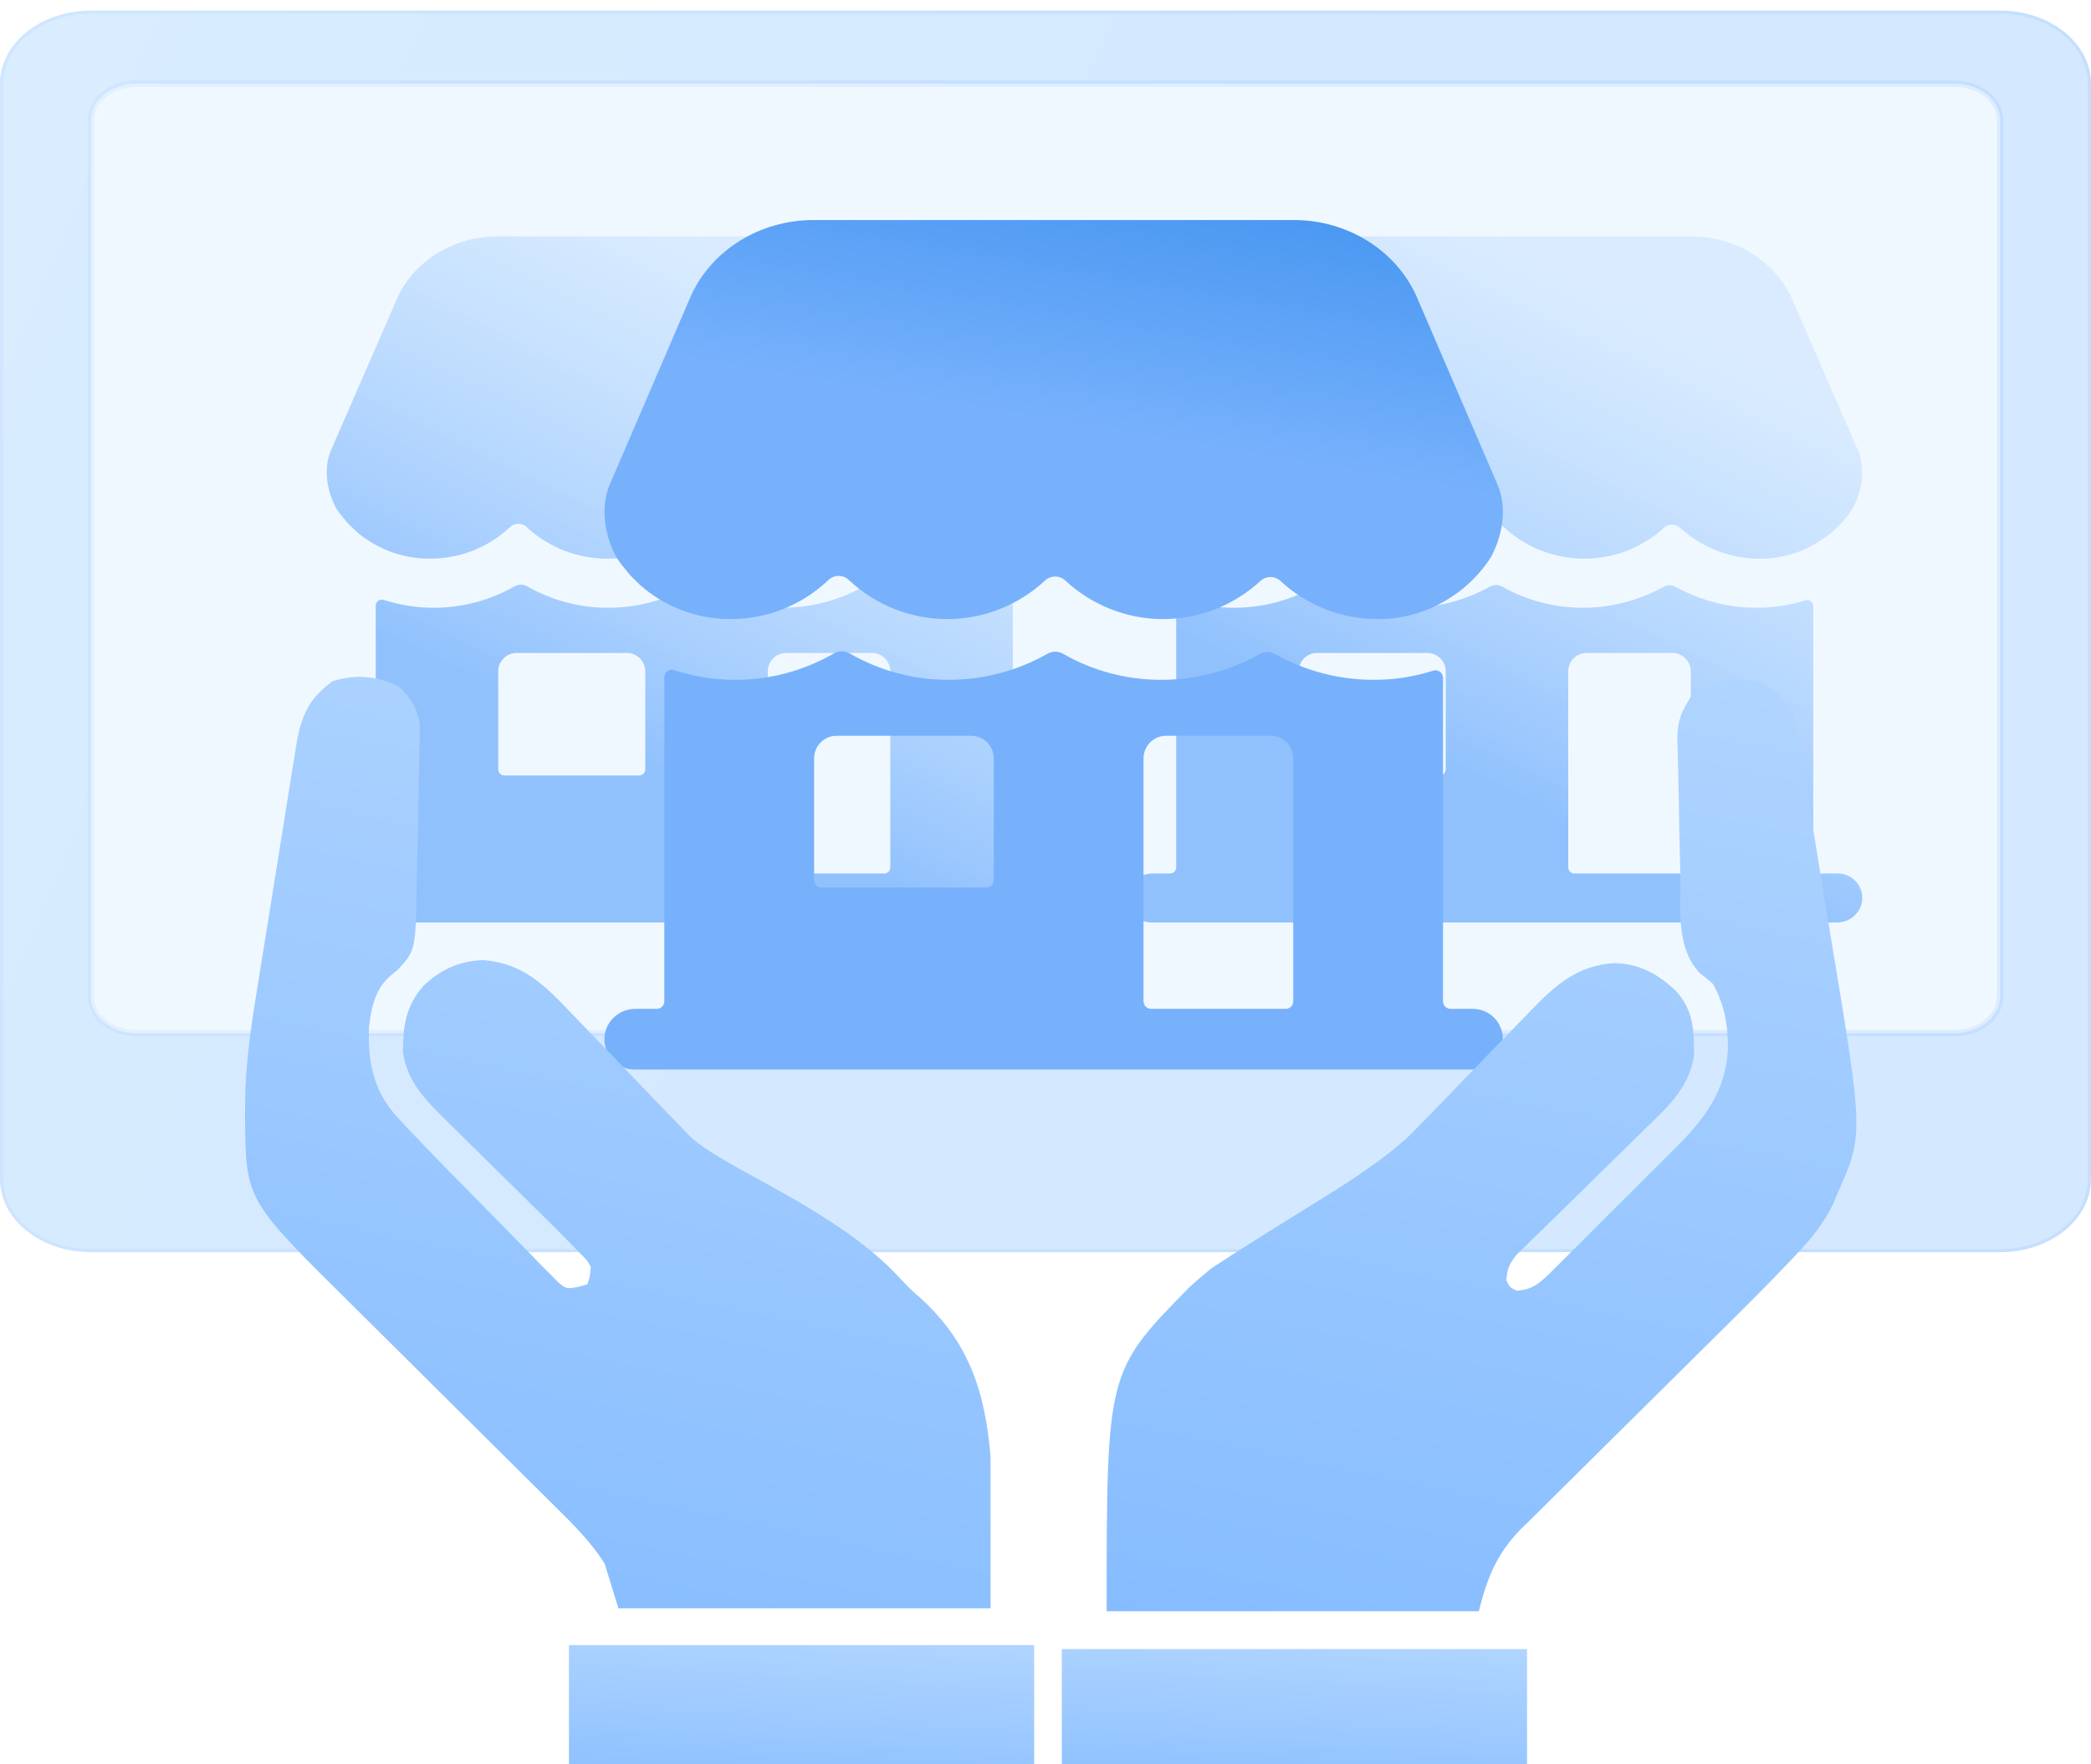 <?xml version="1.0" encoding="UTF-8"?>
<svg xmlns="http://www.w3.org/2000/svg" width="128" height="108" viewBox="0 0 128 108" fill="none">
  <g filter="url(#filter0_i_5552_14303)" data-figma-bg-blur-radius="2.93878">
    <path d="M63.5 52H62.375C62.276 52 62.18 51.961 62.11 51.89C62.04 51.82 62 51.724 62 51.625V35.642C62.001 35.582 61.988 35.523 61.961 35.469C61.934 35.416 61.896 35.37 61.848 35.334C61.8 35.299 61.744 35.276 61.685 35.266C61.626 35.257 61.566 35.261 61.509 35.28C60.649 35.55 59.755 35.701 58.854 35.728C58.743 35.728 58.638 35.733 58.535 35.733C56.801 35.737 55.096 35.296 53.58 34.454C53.466 34.39 53.337 34.356 53.205 34.356C53.074 34.356 52.945 34.39 52.83 34.454C51.316 35.296 49.61 35.736 47.877 35.733C46.153 35.735 44.458 35.289 42.958 34.44C42.843 34.374 42.712 34.34 42.579 34.34C42.446 34.34 42.316 34.374 42.2 34.44C40.678 35.293 38.961 35.738 37.216 35.733C35.481 35.734 33.775 35.282 32.269 34.421C32.152 34.355 32.02 34.32 31.886 34.32C31.752 34.32 31.62 34.355 31.504 34.421C29.997 35.282 28.292 35.734 26.557 35.733C26.454 35.733 26.351 35.733 26.241 35.729H26.235C25.302 35.701 24.378 35.54 23.49 35.252C23.434 35.233 23.374 35.229 23.316 35.238C23.257 35.247 23.202 35.27 23.154 35.305C23.107 35.34 23.067 35.385 23.041 35.438C23.014 35.49 23 35.549 23 35.608V51.625C23 51.724 22.96 51.82 22.89 51.89C22.82 51.961 22.724 52 22.625 52H21.547C20.736 52 20.037 52.623 20.002 53.432C19.992 53.635 20.024 53.837 20.096 54.027C20.167 54.217 20.276 54.39 20.416 54.536C20.556 54.683 20.724 54.8 20.91 54.879C21.096 54.959 21.297 55 21.5 55H63.453C64.263 55 64.963 54.377 64.998 53.568C65.007 53.365 64.975 53.163 64.904 52.973C64.833 52.783 64.724 52.61 64.584 52.464C64.444 52.317 64.276 52.2 64.09 52.121C63.903 52.041 63.703 52 63.5 52ZM39.5 45.625C39.5 45.724 39.46 45.82 39.39 45.89C39.32 45.961 39.224 46 39.125 46H30.875C30.775 46 30.68 45.961 30.61 45.89C30.539 45.82 30.5 45.724 30.5 45.625V39.625C30.5 39.327 30.618 39.041 30.829 38.83C31.04 38.618 31.326 38.5 31.625 38.5H38.375C38.673 38.5 38.959 38.618 39.17 38.83C39.381 39.041 39.5 39.327 39.5 39.625V45.625ZM54.125 52H47.375C47.276 52 47.18 51.961 47.11 51.89C47.039 51.82 47 51.724 47 51.625V39.625C47 39.327 47.118 39.041 47.33 38.83C47.54 38.618 47.827 38.5 48.125 38.5H53.375C53.673 38.5 53.96 38.618 54.17 38.83C54.382 39.041 54.5 39.327 54.5 39.625V51.625C54.5 51.724 54.461 51.82 54.39 51.89C54.32 51.961 54.224 52 54.125 52ZM64.679 25.964L60.655 16.73C59.601 14.464 57.194 13 54.523 13H30.472C27.801 13 25.394 14.464 24.34 16.73L20.317 25.964C19.473 27.783 20.587 29.652 20.588 29.653L20.615 29.695C20.661 29.768 20.742 29.883 20.792 29.956C20.797 29.961 20.8 29.968 20.805 29.974L21.274 30.542C21.291 30.563 21.31 30.583 21.33 30.602L21.799 31.055L21.838 31.089C22.113 31.325 22.408 31.538 22.718 31.725V31.729C23.739 32.347 24.901 32.692 26.093 32.73H26.325C28.129 32.733 29.867 32.053 31.19 30.826L31.221 30.797C31.359 30.666 31.541 30.594 31.731 30.594C31.921 30.594 32.103 30.666 32.242 30.797L32.273 30.826C33.609 32.051 35.356 32.73 37.169 32.73C38.982 32.73 40.729 32.051 42.066 30.826C42.205 30.697 42.386 30.626 42.575 30.626C42.764 30.626 42.946 30.697 43.085 30.826C44.417 32.047 46.158 32.726 47.966 32.73C49.773 32.734 51.517 32.062 52.855 30.847C52.991 30.721 53.171 30.65 53.357 30.65C53.543 30.65 53.722 30.721 53.859 30.847C55.198 32.07 56.95 32.742 58.763 32.73H58.996C60.159 32.686 61.29 32.34 62.278 31.727C62.367 31.673 62.452 31.617 62.538 31.561C63.205 31.111 63.785 30.546 64.25 29.891L64.413 29.644C64.43 29.619 64.445 29.593 64.458 29.566C64.614 29.249 65.448 27.619 64.679 25.964Z" fill="url(#paint0_linear_5552_14303)"></path>
  </g>
  <g filter="url(#filter1_i_5552_14303)" data-figma-bg-blur-radius="2.93878">
    <path d="M112.5 52H111.375C111.276 52 111.18 51.961 111.11 51.89C111.04 51.82 111 51.724 111 51.625V35.642C111.001 35.582 110.988 35.523 110.961 35.469C110.935 35.416 110.896 35.37 110.848 35.334C110.8 35.299 110.744 35.276 110.685 35.266C110.626 35.257 110.566 35.261 110.509 35.28C109.649 35.55 108.755 35.701 107.854 35.728C107.743 35.728 107.638 35.733 107.535 35.733C105.801 35.737 104.096 35.296 102.58 34.454C102.466 34.39 102.337 34.356 102.205 34.356C102.074 34.356 101.945 34.39 101.83 34.454C100.315 35.296 98.61 35.736 96.876 35.733C95.153 35.735 93.458 35.289 91.958 34.44C91.843 34.374 91.712 34.34 91.579 34.34C91.446 34.34 91.316 34.374 91.2 34.44C89.678 35.293 87.961 35.738 86.216 35.733C84.481 35.734 82.775 35.282 81.269 34.421C81.152 34.355 81.02 34.32 80.886 34.32C80.752 34.32 80.62 34.355 80.504 34.421C78.997 35.282 77.292 35.734 75.557 35.733C75.454 35.733 75.351 35.733 75.241 35.729H75.235C74.302 35.701 73.378 35.54 72.49 35.252C72.434 35.233 72.374 35.229 72.316 35.238C72.257 35.247 72.202 35.27 72.154 35.305C72.106 35.34 72.067 35.385 72.041 35.438C72.014 35.49 72 35.549 72 35.608V51.625C72 51.724 71.96 51.82 71.89 51.89C71.82 51.961 71.724 52 71.625 52H70.546C69.737 52 69.037 52.623 69.001 53.432C68.992 53.635 69.024 53.837 69.096 54.027C69.167 54.217 69.276 54.39 69.416 54.536C69.556 54.683 69.724 54.8 69.91 54.879C70.097 54.959 70.297 55 70.5 55H112.453C113.263 55 113.963 54.377 113.998 53.568C114.007 53.365 113.975 53.163 113.904 52.973C113.833 52.783 113.724 52.61 113.584 52.464C113.444 52.317 113.276 52.2 113.09 52.121C112.903 52.041 112.703 52 112.5 52ZM88.5 45.625C88.5 45.724 88.46 45.82 88.39 45.89C88.32 45.961 88.224 46 88.125 46H79.875C79.775 46 79.68 45.961 79.61 45.89C79.539 45.82 79.5 45.724 79.5 45.625V39.625C79.5 39.327 79.618 39.041 79.829 38.83C80.04 38.618 80.326 38.5 80.625 38.5H87.375C87.673 38.5 87.959 38.618 88.17 38.83C88.381 39.041 88.5 39.327 88.5 39.625V45.625ZM103.125 52H96.375C96.275 52 96.18 51.961 96.11 51.89C96.04 51.82 96 51.724 96 51.625V39.625C96 39.327 96.118 39.041 96.329 38.83C96.54 38.618 96.827 38.5 97.125 38.5H102.375C102.673 38.5 102.96 38.618 103.171 38.83C103.382 39.041 103.5 39.327 103.5 39.625V51.625C103.5 51.724 103.461 51.82 103.39 51.89C103.32 51.961 103.225 52 103.125 52ZM113.679 25.964L109.655 16.73C108.601 14.464 106.194 13 103.523 13H79.472C76.801 13 74.394 14.464 73.34 16.73L69.317 25.964C68.473 27.783 69.588 29.652 69.588 29.653L69.615 29.695C69.661 29.768 69.742 29.883 69.792 29.956C69.796 29.961 69.8 29.968 69.805 29.974L70.274 30.542C70.291 30.563 70.31 30.583 70.33 30.602L70.799 31.055L70.838 31.089C71.113 31.325 71.408 31.538 71.718 31.725V31.729C72.739 32.347 73.901 32.692 75.094 32.73H75.325C77.129 32.733 78.867 32.053 80.19 30.826L80.221 30.797C80.359 30.666 80.541 30.594 80.731 30.594C80.921 30.594 81.103 30.666 81.242 30.797L81.273 30.826C82.609 32.051 84.356 32.73 86.169 32.73C87.982 32.73 89.729 32.051 91.066 30.826C91.204 30.697 91.386 30.626 91.575 30.626C91.764 30.626 91.946 30.697 92.085 30.826C93.418 32.047 95.158 32.726 96.966 32.73C98.773 32.734 100.517 32.062 101.855 30.847C101.991 30.721 102.171 30.65 102.357 30.65C102.543 30.65 102.722 30.721 102.859 30.847C104.198 32.07 105.949 32.742 107.763 32.73H107.996C109.159 32.686 110.29 32.34 111.278 31.727C111.367 31.673 111.452 31.617 111.538 31.561C112.205 31.111 112.785 30.546 113.25 29.891L113.413 29.644C113.43 29.619 113.445 29.593 113.458 29.566C113.614 29.249 114.448 27.619 113.679 25.964Z" fill="url(#paint1_linear_5552_14303)"></path>
  </g>
  <g filter="url(#filter2_i_5552_14303)" data-figma-bg-blur-radius="3.89754">
    <path d="M122.435 76H5.565C2.49 76 0 73.999 0 71.529V4.471C0 2.001 2.49 0 5.565 0H122.435C125.51 0 128 2.001 128 4.471V71.529C128 73.999 125.51 76 122.435 76ZM5.565 6.706V60.353C5.565 61.587 6.812 62.588 8.348 62.588H119.652C121.188 62.588 122.435 61.587 122.435 60.353V6.706C122.435 5.472 121.188 4.471 119.652 4.471H8.348C6.812 4.471 5.565 5.472 5.565 6.706Z" fill="url(#paint2_linear_5552_14303)" fill-opacity="0.3"></path>
    <path d="M5.565 6.706V60.353C5.565 61.587 6.812 62.588 8.348 62.588H119.652C121.188 62.588 122.435 61.587 122.435 60.353V6.706C122.435 5.472 121.188 4.471 119.652 4.471H8.348C6.812 4.471 5.565 5.472 5.565 6.706Z" fill="#CCE7FF" fill-opacity="0.3"></path>
    <path d="M122.435 75.903H5.565C2.523 75.903 0.097 73.927 0.097 71.529V4.471C0.097 2.073 2.523 0.097 5.565 0.097H122.435C125.477 0.097 127.903 2.073 127.903 4.471V71.529C127.903 73.927 125.477 75.903 122.435 75.903ZM5.468 60.353C5.468 61.66 6.779 62.686 8.348 62.686H119.652C121.221 62.686 122.532 61.66 122.532 60.353V6.706C122.532 5.399 121.221 4.373 119.652 4.373H8.348C6.779 4.373 5.468 5.399 5.468 6.706V60.353ZM8.348 62.491C6.845 62.491 5.663 61.514 5.663 60.353V6.706C5.663 5.545 6.845 4.568 8.348 4.568H119.652C121.155 4.568 122.337 5.545 122.337 6.706V60.353C122.337 61.514 121.155 62.491 119.652 62.491H8.348Z" stroke="url(#paint3_linear_5552_14303)" stroke-opacity="0.1" stroke-width="0.195"></path>
  </g>
  <g filter="url(#filter3_di_5552_14303)" data-figma-bg-blur-radius="2.93878">
    <path d="M90.167 56.286H88.792C88.67 56.286 88.554 56.237 88.468 56.15C88.382 56.063 88.334 55.945 88.334 55.821V36.032C88.335 35.959 88.318 35.886 88.286 35.819C88.253 35.753 88.206 35.696 88.147 35.652C88.088 35.608 88.02 35.579 87.948 35.567C87.876 35.556 87.802 35.562 87.733 35.584C86.682 35.919 85.59 36.106 84.488 36.139C84.353 36.139 84.225 36.145 84.099 36.145C81.98 36.15 79.894 35.605 78.043 34.562C77.903 34.483 77.745 34.441 77.584 34.441C77.424 34.441 77.266 34.483 77.126 34.562C75.274 35.605 73.19 36.15 71.071 36.145C68.965 36.148 66.893 35.596 65.06 34.544C64.919 34.463 64.759 34.421 64.597 34.421C64.434 34.421 64.275 34.463 64.133 34.544C62.273 35.6 60.175 36.152 58.042 36.146C55.921 36.148 53.837 35.587 51.995 34.521C51.853 34.439 51.692 34.396 51.528 34.396C51.364 34.396 51.203 34.439 51.06 34.521C49.219 35.587 47.135 36.148 45.014 36.146C44.889 36.146 44.763 36.146 44.627 36.14H44.621C43.48 36.106 42.351 35.907 41.266 35.55C41.197 35.527 41.124 35.521 41.053 35.533C40.981 35.544 40.914 35.573 40.855 35.616C40.797 35.659 40.749 35.715 40.716 35.78C40.684 35.845 40.666 35.917 40.666 35.991V55.821C40.666 55.945 40.618 56.063 40.532 56.15C40.446 56.237 40.33 56.286 40.208 56.286H38.89C37.9 56.286 37.045 57.056 37.002 58.059C36.991 58.31 37.03 58.56 37.117 58.795C37.204 59.03 37.337 59.245 37.508 59.426C37.679 59.607 37.885 59.752 38.112 59.85C38.34 59.949 38.585 60 38.833 60H90.11C91.1 60 91.954 59.229 91.998 58.226C92.009 57.976 91.97 57.725 91.883 57.491C91.796 57.256 91.663 57.041 91.492 56.86C91.321 56.678 91.115 56.534 90.887 56.435C90.66 56.337 90.415 56.286 90.167 56.286ZM60.833 48.393C60.833 48.516 60.785 48.634 60.699 48.721C60.613 48.808 60.496 48.857 60.375 48.857H50.291C50.17 48.857 50.053 48.808 49.967 48.721C49.881 48.634 49.833 48.516 49.833 48.393V40.964C49.833 40.595 49.978 40.241 50.236 39.979C50.494 39.718 50.843 39.571 51.208 39.571H59.458C59.823 39.571 60.173 39.718 60.43 39.979C60.688 40.241 60.833 40.595 60.833 40.964V48.393ZM78.708 56.286H70.458C70.337 56.286 70.22 56.237 70.134 56.15C70.048 56.063 70 55.945 70 55.821V40.964C70 40.595 70.145 40.241 70.403 39.979C70.661 39.718 71.01 39.571 71.375 39.571H77.792C78.156 39.571 78.506 39.718 78.764 39.979C79.022 40.241 79.167 40.595 79.167 40.964V55.821C79.167 55.945 79.118 56.063 79.032 56.15C78.947 56.237 78.83 56.286 78.708 56.286ZM91.607 24.05L86.689 12.618C85.401 9.813 82.46 8 79.195 8H49.799C46.534 8 43.593 9.813 42.305 12.618L37.387 24.05C36.356 26.303 37.719 28.618 37.719 28.618L37.751 28.67C37.807 28.761 37.907 28.902 37.968 28.993C37.974 29 37.978 29.008 37.984 29.016L38.557 29.718C38.578 29.744 38.601 29.77 38.626 29.794L39.198 30.354L39.247 30.396C39.583 30.688 39.943 30.951 40.322 31.183V31.189C41.57 31.954 42.99 32.38 44.448 32.427H44.731C46.935 32.431 49.06 31.589 50.676 30.07L50.714 30.034C50.883 29.873 51.106 29.783 51.338 29.783C51.57 29.783 51.793 29.873 51.962 30.034L52 30.07C53.633 31.587 55.769 32.428 57.985 32.428C60.2 32.428 62.336 31.587 63.969 30.07C64.139 29.911 64.361 29.823 64.592 29.823C64.823 29.823 65.046 29.911 65.215 30.07C66.844 31.582 68.971 32.422 71.18 32.428C73.389 32.432 75.52 31.601 77.156 30.096C77.323 29.94 77.542 29.853 77.769 29.853C77.997 29.853 78.216 29.94 78.383 30.096C80.02 31.61 82.16 32.443 84.377 32.427H84.662C86.083 32.373 87.465 31.945 88.673 31.185C88.781 31.119 88.886 31.049 88.991 30.98C89.806 30.424 90.514 29.724 91.084 28.913L91.283 28.607C91.303 28.576 91.321 28.544 91.338 28.51C91.528 28.117 92.548 26.1 91.607 24.05Z" fill="url(#paint4_linear_5552_14303)"></path>
  </g>
  <g filter="url(#filter4_i_5552_14303)">
    <g filter="url(#filter5_i_5552_14303)">
      <path d="M108.097 38.322C109.029 38.973 109.608 39.617 109.935 40.697L110.057 41.486L110.129 41.927C110.18 42.241 110.229 42.555 110.276 42.87C110.352 43.362 110.434 43.852 110.519 44.343C110.861 46.331 111.183 48.324 111.505 50.316L111.559 50.645C111.729 51.7 111.902 52.755 112.078 53.81C114.089 65.877 114.089 65.877 112.461 69.515L112.227 70.083C111.643 71.32 110.84 72.273 109.909 73.254L109.519 73.669C108.031 75.238 106.494 76.758 104.954 78.277C104.291 78.932 103.63 79.589 102.968 80.245L102.816 80.396C101.498 81.705 100.179 83.012 98.857 84.317C97.929 85.232 97.004 86.149 96.081 87.068C95.731 87.416 95.381 87.762 95.029 88.107C94.538 88.589 94.051 89.075 93.564 89.561L93.129 89.983C91.636 91.489 91.037 92.985 90.523 95.038H67.742C67.742 80.367 67.742 80.367 72.805 75.21C73.2 74.849 73.602 74.504 74.015 74.163C74.414 73.804 81.348 69.515 81.348 69.515C81.348 69.515 84.982 67.309 86.587 65.612C86.843 65.35 87.099 65.089 87.356 64.828C88.027 64.144 88.691 63.455 89.354 62.765C90.417 61.658 91.489 60.559 92.562 59.463C92.933 59.081 93.302 58.697 93.669 58.312C95.209 56.716 96.537 55.501 98.853 55.363C100.393 55.418 101.519 56.042 102.618 57.097C103.684 58.294 103.678 59.452 103.706 60.997C103.418 62.962 102.125 64.137 100.761 65.458C100.416 65.792 100.074 66.129 99.732 66.467C99.007 67.182 98.279 67.894 97.55 68.605C96.703 69.432 95.858 70.261 95.016 71.093C94.679 71.424 94.34 71.753 94 72.081C93.794 72.285 93.587 72.488 93.381 72.692L92.834 73.226C92.391 73.771 92.255 74.092 92.211 74.788C92.422 75.21 92.422 75.21 92.844 75.421C93.835 75.358 94.28 74.936 94.97 74.251L95.277 73.95C95.61 73.621 95.941 73.289 96.272 72.957C96.504 72.725 96.736 72.494 96.969 72.263C97.456 71.778 97.942 71.292 98.426 70.804C99.043 70.183 99.665 69.566 100.288 68.951C100.769 68.474 101.248 67.995 101.727 67.515C101.955 67.287 102.183 67.059 102.413 66.833C104.314 64.954 105.713 63.184 105.777 60.431C105.76 59.031 105.539 57.883 104.867 56.648C104.585 56.406 104.299 56.169 104.01 55.937C102.547 54.329 102.89 51.874 102.863 49.832C102.851 49.388 102.839 48.945 102.825 48.501C102.795 47.417 102.778 46.334 102.767 45.249C102.758 44.636 102.741 44.023 102.722 43.41C102.714 43.034 102.706 42.658 102.698 42.282L102.678 41.77C102.662 40.58 102.925 39.912 103.602 38.929C104.855 37.837 106.588 37.81 108.097 38.322Z" fill="url(#paint5_linear_5552_14303)"></path>
    </g>
    <g filter="url(#filter6_i_5552_14303)">
      <path d="M65 97.358C74.397 97.358 83.794 97.358 93.477 97.358C93.477 100.7 93.477 104.041 93.477 107.483C84.079 107.483 74.682 107.483 65 107.483C65 104.142 65 100.801 65 97.358Z" fill="url(#paint6_linear_5552_14303)"></path>
    </g>
  </g>
  <g filter="url(#filter7_i_5552_14303)">
    <path d="M25.69 41.332C25.551 40.427 25.09 39.675 24.399 39.073C23.08 38.441 21.748 38.302 20.347 38.769C18.947 39.79 18.442 40.842 18.156 42.545L18.067 43.112C17.962 43.748 17.858 44.384 17.757 45.02C17.684 45.478 17.611 45.935 17.538 46.393C17.383 47.353 17.229 48.314 17.077 49.275C16.881 50.516 16.683 51.756 16.481 52.995C16.322 53.963 16.166 54.932 16.012 55.901C15.938 56.369 15.864 56.837 15.79 57.304C15.401 59.665 15.042 61.995 15.005 64.392L15.002 65.032L15 65.631C15.063 70.534 15.063 70.534 21.62 77.01C22.002 77.387 22.383 77.765 22.764 78.143C23.973 79.347 25.184 80.549 26.396 81.751C27.829 83.171 29.261 84.592 30.691 86.015C31.267 86.588 31.843 87.16 32.421 87.731C32.785 88.091 33.149 88.452 33.512 88.813L34.022 89.32C35.127 90.407 36.174 91.458 37.011 92.769L37.855 95.511H60.636V86.23C60.293 82.113 59.245 79.043 56.088 76.289C55.438 75.738 55.031 75.192 54.321 74.523C50.143 70.582 43.888 68.4 42.045 66.426C41.803 66.167 41.559 65.91 41.312 65.656C40.652 64.984 39.997 64.309 39.348 63.626C38.293 62.514 37.228 61.412 36.159 60.313C35.782 59.926 35.407 59.539 35.036 59.148C33.406 57.426 32.026 55.988 29.526 55.835C28.112 55.888 26.959 56.42 25.939 57.392C24.827 58.653 24.681 59.822 24.665 61.478C24.935 63.18 25.877 64.222 27.061 65.401C27.453 65.783 27.843 66.166 28.231 66.551C28.646 66.962 29.061 67.372 29.478 67.78C30.217 68.504 30.953 69.23 31.688 69.957C31.989 70.255 32.291 70.553 32.592 70.851C33.135 71.383 33.676 71.915 34.212 72.454L34.691 72.941L35.157 73.409L35.574 73.849C35.948 74.209 35.948 74.209 36.167 74.628C36.117 75.194 36.117 75.194 35.956 75.683L35.384 75.838C34.692 75.964 34.692 75.964 34.199 75.581L33.725 75.099L33.181 74.557C32.89 74.255 32.599 73.954 32.304 73.656C31.778 73.127 31.254 72.595 30.734 72.06C30.308 71.621 29.879 71.184 29.449 70.749C27.909 69.194 26.374 67.634 24.872 66.043L24.358 65.487C22.857 63.862 22.512 62.115 22.588 59.938C22.721 58.753 22.971 57.574 23.921 56.777L24.368 56.409C25.448 55.215 25.448 55.215 25.506 51.086C25.512 50.649 25.521 50.211 25.533 49.774C25.566 48.705 25.592 47.636 25.605 46.567C25.612 45.936 25.621 45.306 25.638 44.676C25.65 44.266 25.66 43.856 25.669 43.447L25.68 42.866C25.699 42.352 25.708 41.845 25.69 41.332Z" fill="url(#paint7_linear_5552_14303)"></path>
    <path d="M34.828 97.766C44.225 97.766 53.623 97.766 63.305 97.766C63.305 101.107 63.305 104.448 63.305 107.891C53.907 107.891 44.51 107.891 34.828 107.891C34.828 104.549 34.828 101.208 34.828 97.766Z" fill="url(#paint8_linear_5552_14303)"></path>
  </g>
  <defs>
    <filter id="filter0_i_5552_14303" x="17.061" y="10.061" width="50.878" height="47.878" filterUnits="userSpaceOnUse" color-interpolation-filters="sRGB">
      <feFlood flood-opacity="0" result="BackgroundImageFix"></feFlood>
      <feBlend mode="normal" in="SourceGraphic" in2="BackgroundImageFix" result="shape"></feBlend>
      <feColorMatrix in="SourceAlpha" type="matrix" values="0 0 0 0 0 0 0 0 0 0 0 0 0 0 0 0 0 0 127 0" result="hardAlpha"></feColorMatrix>
      <feOffset dy="1.469"></feOffset>
      <feGaussianBlur stdDeviation="1.102"></feGaussianBlur>
      <feComposite in2="hardAlpha" operator="arithmetic" k2="-1" k3="1"></feComposite>
      <feColorMatrix type="matrix" values="0 0 0 0 1 0 0 0 0 1 0 0 0 0 1 0 0 0 0.4 0"></feColorMatrix>
      <feBlend mode="normal" in2="shape" result="effect1_innerShadow_5552_14303"></feBlend>
    </filter>
    <clipPath id="bgblur_0_5552_14303_clip_path" transform="translate(-17.061 -10.061)">
      <path d="M63.5 52H62.375C62.276 52 62.18 51.961 62.11 51.89C62.04 51.82 62 51.724 62 51.625V35.642C62.001 35.582 61.988 35.523 61.961 35.469C61.934 35.416 61.896 35.37 61.848 35.334C61.8 35.299 61.744 35.276 61.685 35.266C61.626 35.257 61.566 35.261 61.509 35.28C60.649 35.55 59.755 35.701 58.854 35.728C58.743 35.728 58.638 35.733 58.535 35.733C56.801 35.737 55.096 35.296 53.58 34.454C53.466 34.39 53.337 34.356 53.205 34.356C53.074 34.356 52.945 34.39 52.83 34.454C51.316 35.296 49.61 35.736 47.877 35.733C46.153 35.735 44.458 35.289 42.958 34.44C42.843 34.374 42.712 34.34 42.579 34.34C42.446 34.34 42.316 34.374 42.2 34.44C40.678 35.293 38.961 35.738 37.216 35.733C35.481 35.734 33.775 35.282 32.269 34.421C32.152 34.355 32.02 34.32 31.886 34.32C31.752 34.32 31.62 34.355 31.504 34.421C29.997 35.282 28.292 35.734 26.557 35.733C26.454 35.733 26.351 35.733 26.241 35.729H26.235C25.302 35.701 24.378 35.54 23.49 35.252C23.434 35.233 23.374 35.229 23.316 35.238C23.257 35.247 23.202 35.27 23.154 35.305C23.107 35.34 23.067 35.385 23.041 35.438C23.014 35.49 23 35.549 23 35.608V51.625C23 51.724 22.96 51.82 22.89 51.89C22.82 51.961 22.724 52 22.625 52H21.547C20.736 52 20.037 52.623 20.002 53.432C19.992 53.635 20.024 53.837 20.096 54.027C20.167 54.217 20.276 54.39 20.416 54.536C20.556 54.683 20.724 54.8 20.91 54.879C21.096 54.959 21.297 55 21.5 55H63.453C64.263 55 64.963 54.377 64.998 53.568C65.007 53.365 64.975 53.163 64.904 52.973C64.833 52.783 64.724 52.61 64.584 52.464C64.444 52.317 64.276 52.2 64.09 52.121C63.903 52.041 63.703 52 63.5 52ZM39.5 45.625C39.5 45.724 39.46 45.82 39.39 45.89C39.32 45.961 39.224 46 39.125 46H30.875C30.775 46 30.68 45.961 30.61 45.89C30.539 45.82 30.5 45.724 30.5 45.625V39.625C30.5 39.327 30.618 39.041 30.829 38.83C31.04 38.618 31.326 38.5 31.625 38.5H38.375C38.673 38.5 38.959 38.618 39.17 38.83C39.381 39.041 39.5 39.327 39.5 39.625V45.625ZM54.125 52H47.375C47.276 52 47.18 51.961 47.11 51.89C47.039 51.82 47 51.724 47 51.625V39.625C47 39.327 47.118 39.041 47.33 38.83C47.54 38.618 47.827 38.5 48.125 38.5H53.375C53.673 38.5 53.96 38.618 54.17 38.83C54.382 39.041 54.5 39.327 54.5 39.625V51.625C54.5 51.724 54.461 51.82 54.39 51.89C54.32 51.961 54.224 52 54.125 52ZM64.679 25.964L60.655 16.73C59.601 14.464 57.194 13 54.523 13H30.472C27.801 13 25.394 14.464 24.34 16.73L20.317 25.964C19.473 27.783 20.587 29.652 20.588 29.653L20.615 29.695C20.661 29.768 20.742 29.883 20.792 29.956C20.797 29.961 20.8 29.968 20.805 29.974L21.274 30.542C21.291 30.563 21.31 30.583 21.33 30.602L21.799 31.055L21.838 31.089C22.113 31.325 22.408 31.538 22.718 31.725V31.729C23.739 32.347 24.901 32.692 26.093 32.73H26.325C28.129 32.733 29.867 32.053 31.19 30.826L31.221 30.797C31.359 30.666 31.541 30.594 31.731 30.594C31.921 30.594 32.103 30.666 32.242 30.797L32.273 30.826C33.609 32.051 35.356 32.73 37.169 32.73C38.982 32.73 40.729 32.051 42.066 30.826C42.205 30.697 42.386 30.626 42.575 30.626C42.764 30.626 42.946 30.697 43.085 30.826C44.417 32.047 46.158 32.726 47.966 32.73C49.773 32.734 51.517 32.062 52.855 30.847C52.991 30.721 53.171 30.65 53.357 30.65C53.543 30.65 53.722 30.721 53.859 30.847C55.198 32.07 56.95 32.742 58.763 32.73H58.996C60.159 32.686 61.29 32.34 62.278 31.727C62.367 31.673 62.452 31.617 62.538 31.561C63.205 31.111 63.785 30.546 64.25 29.891L64.413 29.644C64.43 29.619 64.445 29.593 64.458 29.566C64.614 29.249 65.448 27.619 64.679 25.964Z"></path>
    </clipPath>
    <filter id="filter1_i_5552_14303" x="66.061" y="10.061" width="50.878" height="47.878" filterUnits="userSpaceOnUse" color-interpolation-filters="sRGB">
      <feFlood flood-opacity="0" result="BackgroundImageFix"></feFlood>
      <feBlend mode="normal" in="SourceGraphic" in2="BackgroundImageFix" result="shape"></feBlend>
      <feColorMatrix in="SourceAlpha" type="matrix" values="0 0 0 0 0 0 0 0 0 0 0 0 0 0 0 0 0 0 127 0" result="hardAlpha"></feColorMatrix>
      <feOffset dy="1.469"></feOffset>
      <feGaussianBlur stdDeviation="1.102"></feGaussianBlur>
      <feComposite in2="hardAlpha" operator="arithmetic" k2="-1" k3="1"></feComposite>
      <feColorMatrix type="matrix" values="0 0 0 0 1 0 0 0 0 1 0 0 0 0 1 0 0 0 0.4 0"></feColorMatrix>
      <feBlend mode="normal" in2="shape" result="effect1_innerShadow_5552_14303"></feBlend>
    </filter>
    <clipPath id="bgblur_1_5552_14303_clip_path" transform="translate(-66.061 -10.061)">
      <path d="M112.5 52H111.375C111.276 52 111.18 51.961 111.11 51.89C111.04 51.82 111 51.724 111 51.625V35.642C111.001 35.582 110.988 35.523 110.961 35.469C110.935 35.416 110.896 35.37 110.848 35.334C110.8 35.299 110.744 35.276 110.685 35.266C110.626 35.257 110.566 35.261 110.509 35.28C109.649 35.55 108.755 35.701 107.854 35.728C107.743 35.728 107.638 35.733 107.535 35.733C105.801 35.737 104.096 35.296 102.58 34.454C102.466 34.39 102.337 34.356 102.205 34.356C102.074 34.356 101.945 34.39 101.83 34.454C100.315 35.296 98.61 35.736 96.876 35.733C95.153 35.735 93.458 35.289 91.958 34.44C91.843 34.374 91.712 34.34 91.579 34.34C91.446 34.34 91.316 34.374 91.2 34.44C89.678 35.293 87.961 35.738 86.216 35.733C84.481 35.734 82.775 35.282 81.269 34.421C81.152 34.355 81.02 34.32 80.886 34.32C80.752 34.32 80.62 34.355 80.504 34.421C78.997 35.282 77.292 35.734 75.557 35.733C75.454 35.733 75.351 35.733 75.241 35.729H75.235C74.302 35.701 73.378 35.54 72.49 35.252C72.434 35.233 72.374 35.229 72.316 35.238C72.257 35.247 72.202 35.27 72.154 35.305C72.106 35.34 72.067 35.385 72.041 35.438C72.014 35.49 72 35.549 72 35.608V51.625C72 51.724 71.96 51.82 71.89 51.89C71.82 51.961 71.724 52 71.625 52H70.546C69.737 52 69.037 52.623 69.001 53.432C68.992 53.635 69.024 53.837 69.096 54.027C69.167 54.217 69.276 54.39 69.416 54.536C69.556 54.683 69.724 54.8 69.91 54.879C70.097 54.959 70.297 55 70.5 55H112.453C113.263 55 113.963 54.377 113.998 53.568C114.007 53.365 113.975 53.163 113.904 52.973C113.833 52.783 113.724 52.61 113.584 52.464C113.444 52.317 113.276 52.2 113.09 52.121C112.903 52.041 112.703 52 112.5 52ZM88.5 45.625C88.5 45.724 88.46 45.82 88.39 45.89C88.32 45.961 88.224 46 88.125 46H79.875C79.775 46 79.68 45.961 79.61 45.89C79.539 45.82 79.5 45.724 79.5 45.625V39.625C79.5 39.327 79.618 39.041 79.829 38.83C80.04 38.618 80.326 38.5 80.625 38.5H87.375C87.673 38.5 87.959 38.618 88.17 38.83C88.381 39.041 88.5 39.327 88.5 39.625V45.625ZM103.125 52H96.375C96.275 52 96.18 51.961 96.11 51.89C96.04 51.82 96 51.724 96 51.625V39.625C96 39.327 96.118 39.041 96.329 38.83C96.54 38.618 96.827 38.5 97.125 38.5H102.375C102.673 38.5 102.96 38.618 103.171 38.83C103.382 39.041 103.5 39.327 103.5 39.625V51.625C103.5 51.724 103.461 51.82 103.39 51.89C103.32 51.961 103.225 52 103.125 52ZM113.679 25.964L109.655 16.73C108.601 14.464 106.194 13 103.523 13H79.472C76.801 13 74.394 14.464 73.34 16.73L69.317 25.964C68.473 27.783 69.588 29.652 69.588 29.653L69.615 29.695C69.661 29.768 69.742 29.883 69.792 29.956C69.796 29.961 69.8 29.968 69.805 29.974L70.274 30.542C70.291 30.563 70.31 30.583 70.33 30.602L70.799 31.055L70.838 31.089C71.113 31.325 71.408 31.538 71.718 31.725V31.729C72.739 32.347 73.901 32.692 75.094 32.73H75.325C77.129 32.733 78.867 32.053 80.19 30.826L80.221 30.797C80.359 30.666 80.541 30.594 80.731 30.594C80.921 30.594 81.103 30.666 81.242 30.797L81.273 30.826C82.609 32.051 84.356 32.73 86.169 32.73C87.982 32.73 89.729 32.051 91.066 30.826C91.204 30.697 91.386 30.626 91.575 30.626C91.764 30.626 91.946 30.697 92.085 30.826C93.418 32.047 95.158 32.726 96.966 32.73C98.773 32.734 100.517 32.062 101.855 30.847C101.991 30.721 102.171 30.65 102.357 30.65C102.543 30.65 102.722 30.721 102.859 30.847C104.198 32.07 105.949 32.742 107.763 32.73H107.996C109.159 32.686 110.29 32.34 111.278 31.727C111.367 31.673 111.452 31.617 111.538 31.561C112.205 31.111 112.785 30.546 113.25 29.891L113.413 29.644C113.43 29.619 113.445 29.593 113.458 29.566C113.614 29.249 114.448 27.619 113.679 25.964Z"></path>
    </clipPath>
    <filter id="filter2_i_5552_14303" x="-3.898" y="-3.898" width="135.795" height="83.795" filterUnits="userSpaceOnUse" color-interpolation-filters="sRGB">
      <feFlood flood-opacity="0" result="BackgroundImageFix"></feFlood>
      <feBlend mode="normal" in="SourceGraphic" in2="BackgroundImageFix" result="shape"></feBlend>
      <feColorMatrix in="SourceAlpha" type="matrix" values="0 0 0 0 0 0 0 0 0 0 0 0 0 0 0 0 0 0 127 0" result="hardAlpha"></feColorMatrix>
      <feOffset dy="0.65"></feOffset>
      <feGaussianBlur stdDeviation="0.974"></feGaussianBlur>
      <feComposite in2="hardAlpha" operator="arithmetic" k2="-1" k3="1"></feComposite>
      <feColorMatrix type="matrix" values="0 0 0 0 1 0 0 0 0 1 0 0 0 0 1 0 0 0 0.4 0"></feColorMatrix>
      <feBlend mode="normal" in2="shape" result="effect1_innerShadow_5552_14303"></feBlend>
    </filter>
    <clipPath id="bgblur_2_5552_14303_clip_path" transform="translate(3.898 3.898)">
      <path d="M122.435 76H5.565C2.49 76 0 73.999 0 71.529V4.471C0 2.001 2.49 0 5.565 0H122.435C125.51 0 128 2.001 128 4.471V71.529C128 73.999 125.51 76 122.435 76ZM5.565 6.706V60.353C5.565 61.587 6.812 62.588 8.348 62.588H119.652C121.188 62.588 122.435 61.587 122.435 60.353V6.706C122.435 5.472 121.188 4.471 119.652 4.471H8.348C6.812 4.471 5.565 5.472 5.565 6.706Z"></path>
      <path d="M5.565 6.706V60.353C5.565 61.587 6.812 62.588 8.348 62.588H119.652C121.188 62.588 122.435 61.587 122.435 60.353V6.706C122.435 5.472 121.188 4.471 119.652 4.471H8.348C6.812 4.471 5.565 5.472 5.565 6.706Z"></path>
    </clipPath>
    <filter id="filter3_di_5552_14303" x="34" y="5.061" width="61" height="61.939" filterUnits="userSpaceOnUse" color-interpolation-filters="sRGB">
      <feFlood flood-opacity="0" result="BackgroundImageFix"></feFlood>
      <feColorMatrix in="SourceAlpha" type="matrix" values="0 0 0 0 0 0 0 0 0 0 0 0 0 0 0 0 0 0 127 0" result="hardAlpha"></feColorMatrix>
      <feOffset dy="4"></feOffset>
      <feGaussianBlur stdDeviation="1.5"></feGaussianBlur>
      <feComposite in2="hardAlpha" operator="out"></feComposite>
      <feColorMatrix type="matrix" values="0 0 0 0 0 0 0 0 0 0 0 0 0 0 0 0 0 0 0.02 0"></feColorMatrix>
      <feBlend mode="normal" in2="BackgroundImageFix" result="effect1_dropShadow_5552_14303"></feBlend>
      <feBlend mode="normal" in="SourceGraphic" in2="effect1_dropShadow_5552_14303" result="shape"></feBlend>
      <feColorMatrix in="SourceAlpha" type="matrix" values="0 0 0 0 0 0 0 0 0 0 0 0 0 0 0 0 0 0 127 0" result="hardAlpha"></feColorMatrix>
      <feOffset dy="1.469"></feOffset>
      <feGaussianBlur stdDeviation="1.102"></feGaussianBlur>
      <feComposite in2="hardAlpha" operator="arithmetic" k2="-1" k3="1"></feComposite>
      <feColorMatrix type="matrix" values="0 0 0 0 1 0 0 0 0 1 0 0 0 0 1 0 0 0 0.4 0"></feColorMatrix>
      <feBlend mode="normal" in2="shape" result="effect2_innerShadow_5552_14303"></feBlend>
    </filter>
    <clipPath id="bgblur_3_5552_14303_clip_path" transform="translate(-34 -5.061)">
      <path d="M90.167 56.286H88.792C88.67 56.286 88.554 56.237 88.468 56.15C88.382 56.063 88.334 55.945 88.334 55.821V36.032C88.335 35.959 88.318 35.886 88.286 35.819C88.253 35.753 88.206 35.696 88.147 35.652C88.088 35.608 88.02 35.579 87.948 35.567C87.876 35.556 87.802 35.562 87.733 35.584C86.682 35.919 85.59 36.106 84.488 36.139C84.353 36.139 84.225 36.145 84.099 36.145C81.98 36.15 79.894 35.605 78.043 34.562C77.903 34.483 77.745 34.441 77.584 34.441C77.424 34.441 77.266 34.483 77.126 34.562C75.274 35.605 73.19 36.15 71.071 36.145C68.965 36.148 66.893 35.596 65.06 34.544C64.919 34.463 64.759 34.421 64.597 34.421C64.434 34.421 64.275 34.463 64.133 34.544C62.273 35.6 60.175 36.152 58.042 36.146C55.921 36.148 53.837 35.587 51.995 34.521C51.853 34.439 51.692 34.396 51.528 34.396C51.364 34.396 51.203 34.439 51.06 34.521C49.219 35.587 47.135 36.148 45.014 36.146C44.889 36.146 44.763 36.146 44.627 36.14H44.621C43.48 36.106 42.351 35.907 41.266 35.55C41.197 35.527 41.124 35.521 41.053 35.533C40.981 35.544 40.914 35.573 40.855 35.616C40.797 35.659 40.749 35.715 40.716 35.78C40.684 35.845 40.666 35.917 40.666 35.991V55.821C40.666 55.945 40.618 56.063 40.532 56.15C40.446 56.237 40.33 56.286 40.208 56.286H38.89C37.9 56.286 37.045 57.056 37.002 58.059C36.991 58.31 37.03 58.56 37.117 58.795C37.204 59.03 37.337 59.245 37.508 59.426C37.679 59.607 37.885 59.752 38.112 59.85C38.34 59.949 38.585 60 38.833 60H90.11C91.1 60 91.954 59.229 91.998 58.226C92.009 57.976 91.97 57.725 91.883 57.491C91.796 57.256 91.663 57.041 91.492 56.86C91.321 56.678 91.115 56.534 90.887 56.435C90.66 56.337 90.415 56.286 90.167 56.286ZM60.833 48.393C60.833 48.516 60.785 48.634 60.699 48.721C60.613 48.808 60.496 48.857 60.375 48.857H50.291C50.17 48.857 50.053 48.808 49.967 48.721C49.881 48.634 49.833 48.516 49.833 48.393V40.964C49.833 40.595 49.978 40.241 50.236 39.979C50.494 39.718 50.843 39.571 51.208 39.571H59.458C59.823 39.571 60.173 39.718 60.43 39.979C60.688 40.241 60.833 40.595 60.833 40.964V48.393ZM78.708 56.286H70.458C70.337 56.286 70.22 56.237 70.134 56.15C70.048 56.063 70 55.945 70 55.821V40.964C70 40.595 70.145 40.241 70.403 39.979C70.661 39.718 71.01 39.571 71.375 39.571H77.792C78.156 39.571 78.506 39.718 78.764 39.979C79.022 40.241 79.167 40.595 79.167 40.964V55.821C79.167 55.945 79.118 56.063 79.032 56.15C78.947 56.237 78.83 56.286 78.708 56.286ZM91.607 24.05L86.689 12.618C85.401 9.813 82.46 8 79.195 8H49.799C46.534 8 43.593 9.813 42.305 12.618L37.387 24.05C36.356 26.303 37.719 28.618 37.719 28.618L37.751 28.67C37.807 28.761 37.907 28.902 37.968 28.993C37.974 29 37.978 29.008 37.984 29.016L38.557 29.718C38.578 29.744 38.601 29.77 38.626 29.794L39.198 30.354L39.247 30.396C39.583 30.688 39.943 30.951 40.322 31.183V31.189C41.57 31.954 42.99 32.38 44.448 32.427H44.731C46.935 32.431 49.06 31.589 50.676 30.07L50.714 30.034C50.883 29.873 51.106 29.783 51.338 29.783C51.57 29.783 51.793 29.873 51.962 30.034L52 30.07C53.633 31.587 55.769 32.428 57.985 32.428C60.2 32.428 62.336 31.587 63.969 30.07C64.139 29.911 64.361 29.823 64.592 29.823C64.823 29.823 65.046 29.911 65.215 30.07C66.844 31.582 68.971 32.422 71.18 32.428C73.389 32.432 75.52 31.601 77.156 30.096C77.323 29.94 77.542 29.853 77.769 29.853C77.997 29.853 78.216 29.94 78.383 30.096C80.02 31.61 82.16 32.443 84.377 32.427H84.662C86.083 32.373 87.465 31.945 88.673 31.185C88.781 31.119 88.886 31.049 88.991 30.98C89.806 30.424 90.514 29.724 91.084 28.913L91.283 28.607C91.303 28.576 91.321 28.544 91.338 28.51C91.528 28.117 92.548 26.1 91.607 24.05Z"></path>
    </clipPath>
    <filter id="filter4_i_5552_14303" x="61.102" y="34.102" width="56.433" height="77.278" filterUnits="userSpaceOnUse" color-interpolation-filters="sRGB">
      <feFlood flood-opacity="0" result="BackgroundImageFix"></feFlood>
      <feBlend mode="normal" in="SourceGraphic" in2="BackgroundImageFix" result="shape"></feBlend>
      <feColorMatrix in="SourceAlpha" type="matrix" values="0 0 0 0 0 0 0 0 0 0 0 0 0 0 0 0 0 0 127 0" result="hardAlpha"></feColorMatrix>
      <feOffset dy="0.65"></feOffset>
      <feGaussianBlur stdDeviation="0.974"></feGaussianBlur>
      <feComposite in2="hardAlpha" operator="arithmetic" k2="-1" k3="1"></feComposite>
      <feColorMatrix type="matrix" values="0 0 0 0 1 0 0 0 0 1 0 0 0 0 1 0 0 0 0.4 0"></feColorMatrix>
      <feBlend mode="normal" in2="shape" result="effect1_innerShadow_5552_14303"></feBlend>
    </filter>
    <filter id="filter5_i_5552_14303" x="67.742" y="38" width="45.895" height="59.977" filterUnits="userSpaceOnUse" color-interpolation-filters="sRGB">
      <feFlood flood-opacity="0" result="BackgroundImageFix"></feFlood>
      <feBlend mode="normal" in="SourceGraphic" in2="BackgroundImageFix" result="shape"></feBlend>
      <feColorMatrix in="SourceAlpha" type="matrix" values="0 0 0 0 0 0 0 0 0 0 0 0 0 0 0 0 0 0 127 0" result="hardAlpha"></feColorMatrix>
      <feOffset dy="2.939"></feOffset>
      <feGaussianBlur stdDeviation="1.469"></feGaussianBlur>
      <feComposite in2="hardAlpha" operator="arithmetic" k2="-1" k3="1"></feComposite>
      <feColorMatrix type="matrix" values="0 0 0 0 0 0 0 0 0 0.172 0 0 0 0 0.431 0 0 0 0.15 0"></feColorMatrix>
      <feBlend mode="normal" in2="shape" result="effect1_innerShadow_5552_14303"></feBlend>
    </filter>
    <filter id="filter6_i_5552_14303" x="65" y="97.358" width="28.477" height="13.064" filterUnits="userSpaceOnUse" color-interpolation-filters="sRGB">
      <feFlood flood-opacity="0" result="BackgroundImageFix"></feFlood>
      <feBlend mode="normal" in="SourceGraphic" in2="BackgroundImageFix" result="shape"></feBlend>
      <feColorMatrix in="SourceAlpha" type="matrix" values="0 0 0 0 0 0 0 0 0 0 0 0 0 0 0 0 0 0 127 0" result="hardAlpha"></feColorMatrix>
      <feOffset dy="2.939"></feOffset>
      <feGaussianBlur stdDeviation="1.469"></feGaussianBlur>
      <feComposite in2="hardAlpha" operator="arithmetic" k2="-1" k3="1"></feComposite>
      <feColorMatrix type="matrix" values="0 0 0 0 0 0 0 0 0 0.172 0 0 0 0 0.431 0 0 0 0.15 0"></feColorMatrix>
      <feBlend mode="normal" in2="shape" result="effect1_innerShadow_5552_14303"></feBlend>
    </filter>
    <filter id="filter7_i_5552_14303" x="15" y="38.492" width="48.305" height="72.337" filterUnits="userSpaceOnUse" color-interpolation-filters="sRGB">
      <feFlood flood-opacity="0" result="BackgroundImageFix"></feFlood>
      <feBlend mode="normal" in="SourceGraphic" in2="BackgroundImageFix" result="shape"></feBlend>
      <feColorMatrix in="SourceAlpha" type="matrix" values="0 0 0 0 0 0 0 0 0 0 0 0 0 0 0 0 0 0 127 0" result="hardAlpha"></feColorMatrix>
      <feOffset dy="2.939"></feOffset>
      <feGaussianBlur stdDeviation="1.469"></feGaussianBlur>
      <feComposite in2="hardAlpha" operator="arithmetic" k2="-1" k3="1"></feComposite>
      <feColorMatrix type="matrix" values="0 0 0 0 0 0 0 0 0 0.172 0 0 0 0 0.431 0 0 0 0.15 0"></feColorMatrix>
      <feBlend mode="normal" in2="shape" result="effect1_innerShadow_5552_14303"></feBlend>
    </filter>
    <linearGradient id="paint0_linear_5552_14303" x1="42.5" y1="13" x2="29.179" y2="40.355" gradientUnits="userSpaceOnUse">
      <stop stop-color="#B3D5FF" stop-opacity="0.42"></stop>
      <stop offset="1" stop-color="#77B1FC"></stop>
    </linearGradient>
    <linearGradient id="paint1_linear_5552_14303" x1="91.5" y1="13" x2="78.179" y2="40.355" gradientUnits="userSpaceOnUse">
      <stop stop-color="#B3D5FF" stop-opacity="0.42"></stop>
      <stop offset="1" stop-color="#77B1FC"></stop>
    </linearGradient>
    <linearGradient id="paint2_linear_5552_14303" x1="0" y1="0" x2="135.686" y2="58.027" gradientUnits="userSpaceOnUse">
      <stop stop-color="#83C5FF"></stop>
      <stop offset="0.453" stop-color="#72B6FF"></stop>
    </linearGradient>
    <linearGradient id="paint3_linear_5552_14303" x1="4" y1="3.455" x2="128" y2="3.455" gradientUnits="userSpaceOnUse">
      <stop stop-color="#73ADFF"></stop>
      <stop offset="0.656" stop-color="#368DFF"></stop>
    </linearGradient>
    <linearGradient id="paint4_linear_5552_14303" x1="57.5" y1="-18.5" x2="51.266" y2="18.186" gradientUnits="userSpaceOnUse">
      <stop stop-color="#0974E2"></stop>
      <stop offset="1" stop-color="#77B1FC"></stop>
    </linearGradient>
    <linearGradient id="paint5_linear_5552_14303" x1="109.622" y1="0.38" x2="78.317" y2="149.935" gradientUnits="userSpaceOnUse">
      <stop stop-color="#C7E2FF"></stop>
      <stop offset="1" stop-color="#65A9FF"></stop>
    </linearGradient>
    <linearGradient id="paint6_linear_5552_14303" x1="90.985" y1="90.68" x2="89.331" y2="118.292" gradientUnits="userSpaceOnUse">
      <stop stop-color="#C7E2FF"></stop>
      <stop offset="1" stop-color="#65A9FF"></stop>
    </linearGradient>
    <linearGradient id="paint7_linear_5552_14303" x1="56.643" y1="0.885" x2="25.196" y2="150.322" gradientUnits="userSpaceOnUse">
      <stop stop-color="#C7E2FF"></stop>
      <stop offset="1" stop-color="#65A9FF"></stop>
    </linearGradient>
    <linearGradient id="paint8_linear_5552_14303" x1="60.813" y1="91.088" x2="59.16" y2="118.7" gradientUnits="userSpaceOnUse">
      <stop stop-color="#C7E2FF"></stop>
      <stop offset="1" stop-color="#65A9FF"></stop>
    </linearGradient>
  </defs>
</svg>
